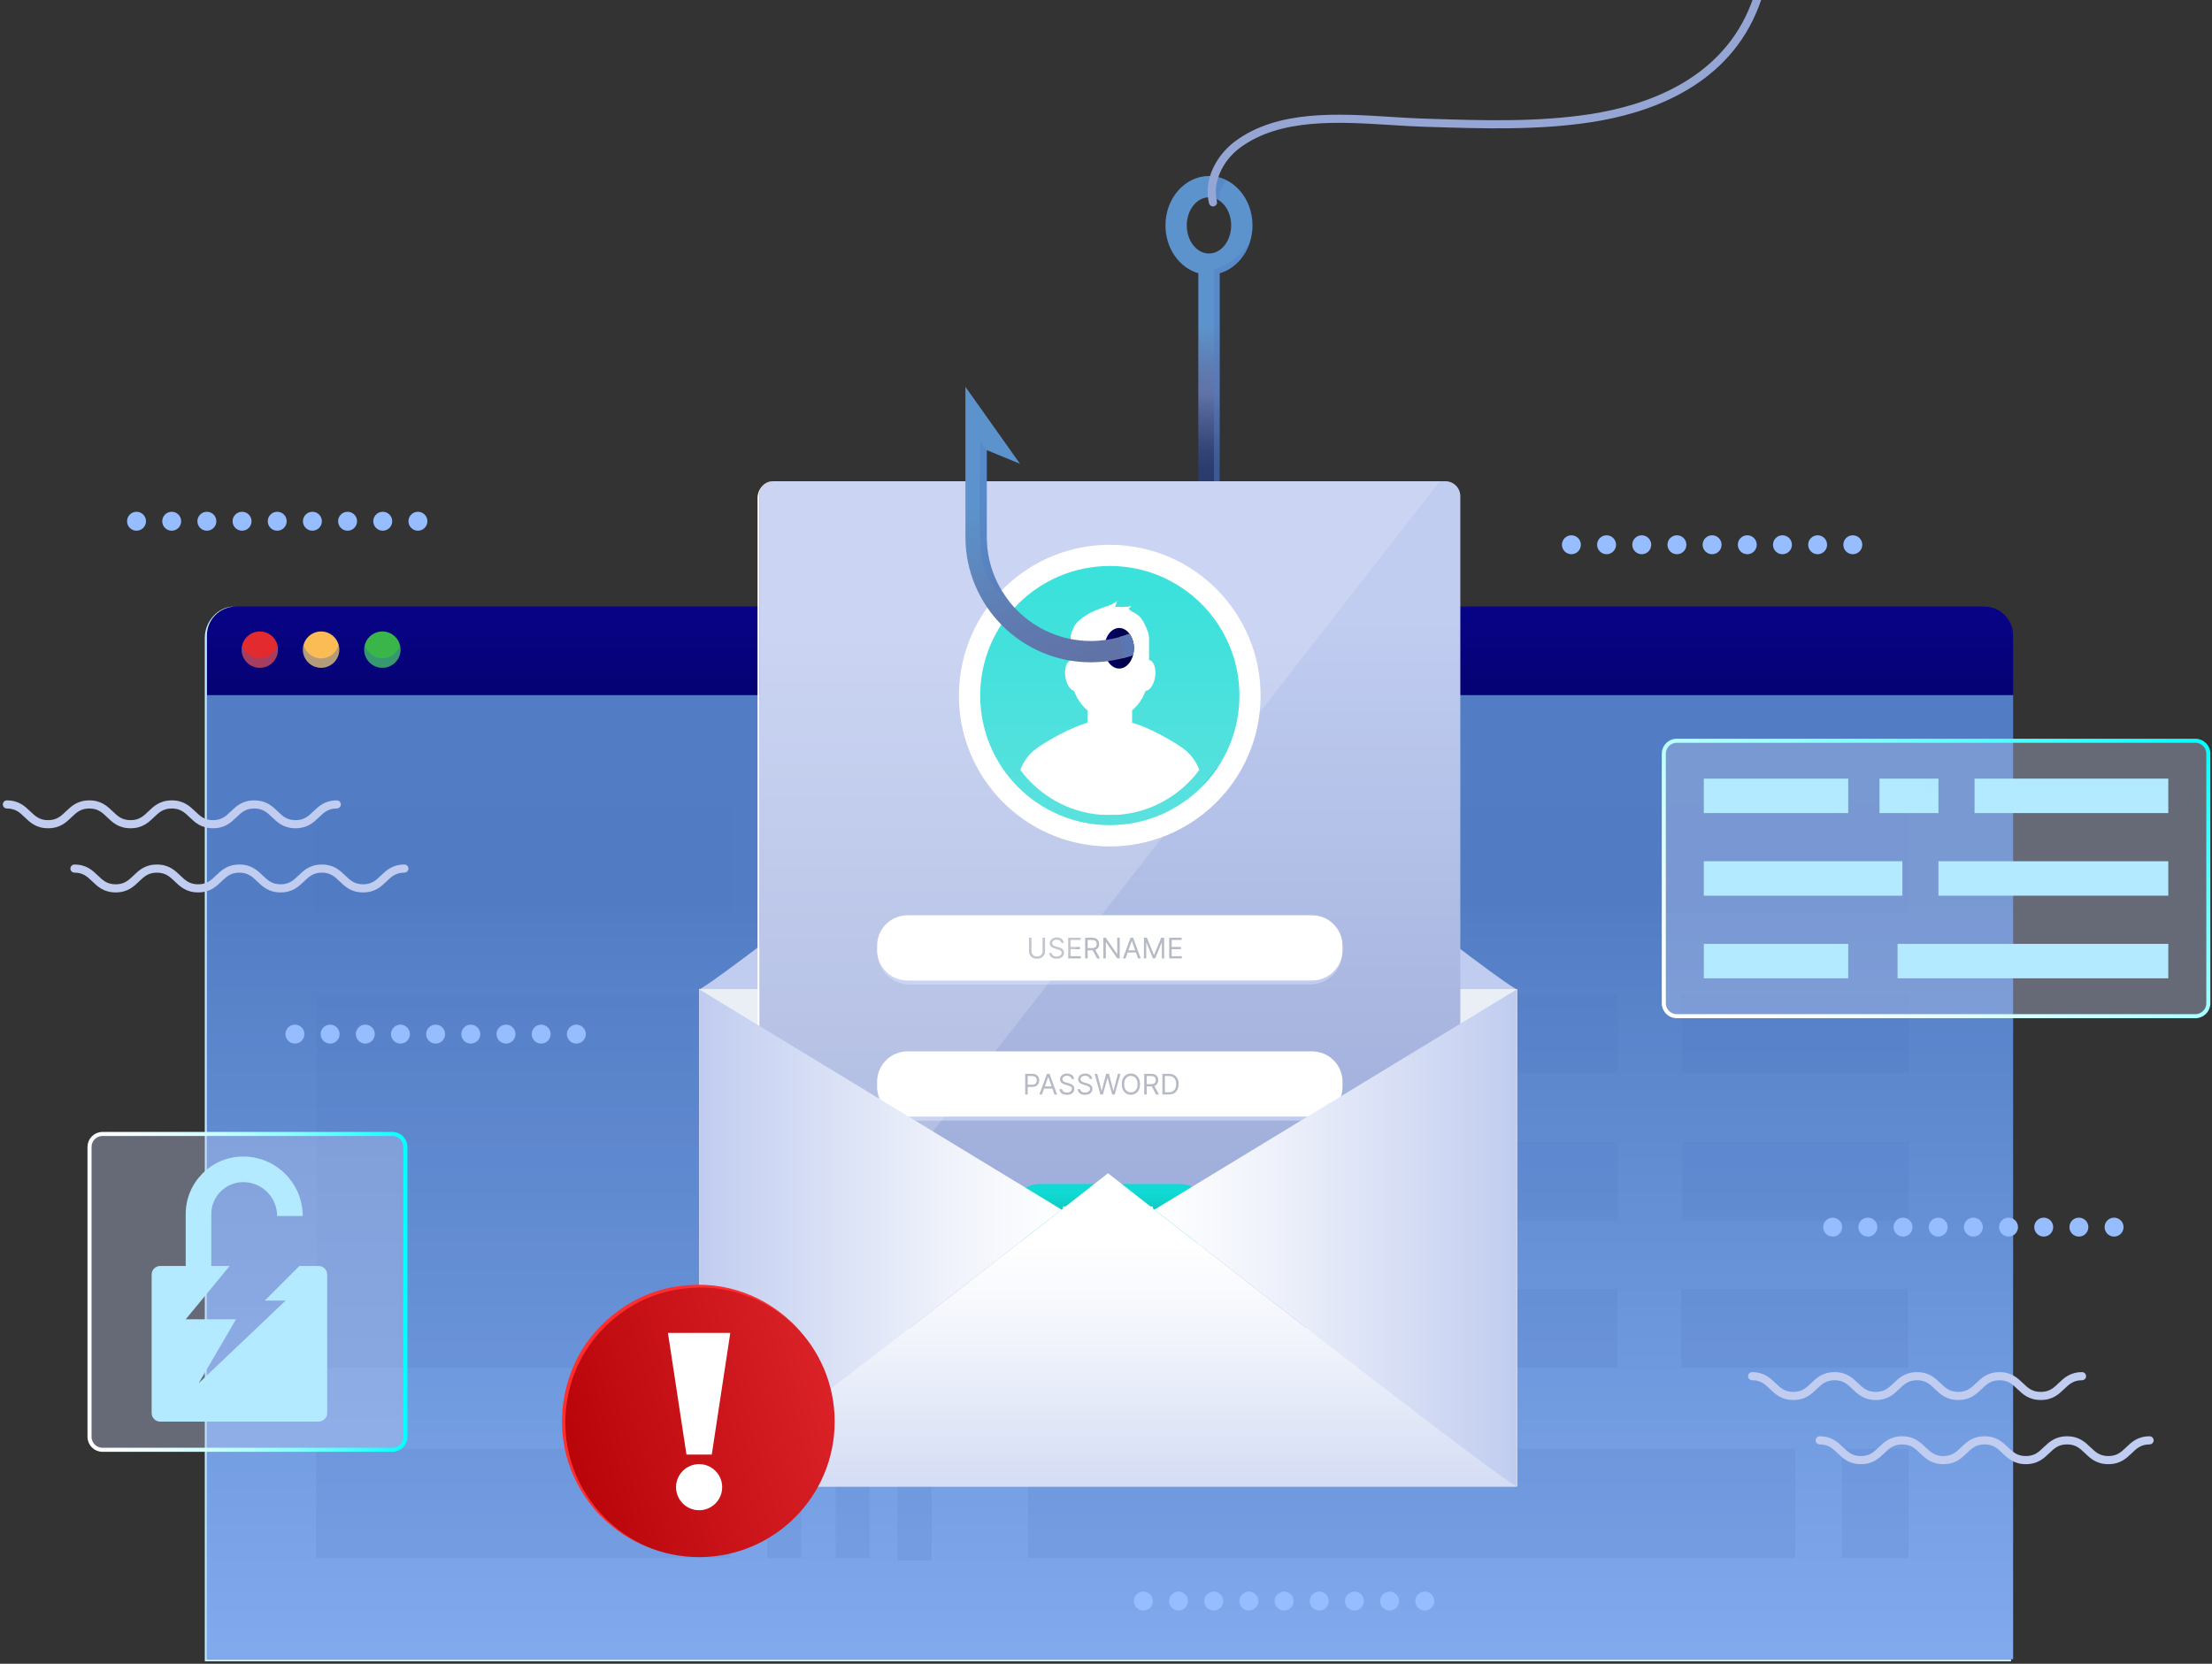 <svg width="545" height="410" viewBox="0 0 545 410" fill="none" xmlns="http://www.w3.org/2000/svg">
<rect x="0" y="0" width="545" height="410" fill="#333333" stroke="none"/>
<path d="M496 171.264H50.971V408.874H496V171.264Z" fill="url(#paint0_linear_13_2154)"/>
<path d="M496 156.61C496 152.661 492.799 149.46 488.85 149.46H58.121C54.172 149.46 50.971 152.661 50.971 156.61V171.264H496V156.61Z" fill="url(#paint1_linear_13_2154)"/>
<path d="M68.489 160.083C68.489 162.553 66.486 164.556 64.016 164.556C61.546 164.556 59.543 162.553 59.543 160.083C59.543 157.613 61.545 155.61 64.016 155.61C66.486 155.61 68.489 157.612 68.489 160.083Z" fill="#E32A2F"/>
<path d="M83.584 160.083C83.584 162.553 81.581 164.556 79.111 164.556C76.641 164.556 74.638 162.553 74.638 160.083C74.638 157.613 76.641 155.61 79.111 155.61C81.581 155.61 83.584 157.612 83.584 160.083Z" fill="#FBBB55"/>
<path d="M98.679 160.083C98.679 162.553 96.676 164.556 94.206 164.556C91.736 164.556 89.733 162.553 89.733 160.083C89.733 157.613 91.736 155.61 94.206 155.61C96.677 155.61 98.679 157.612 98.679 160.083Z" fill="#39B54A"/>
<path opacity="0.35" d="M68.492 160.083C68.492 162.554 66.49 164.556 64.019 164.556C61.548 164.556 59.546 162.554 59.546 160.083C59.546 159.68 59.602 159.3 59.703 158.931C60.206 160.843 61.951 162.252 64.019 162.252C66.088 162.252 67.832 160.843 68.335 158.931C68.436 159.3 68.492 159.68 68.492 160.083Z" fill="#3063B8"/>
<path opacity="0.35" d="M83.588 160.083C83.588 162.554 81.586 164.556 79.115 164.556C76.644 164.556 74.642 162.554 74.642 160.083C74.642 159.68 74.698 159.3 74.799 158.931C75.302 160.843 77.047 162.252 79.115 162.252C81.184 162.252 82.928 160.843 83.431 158.931C83.532 159.3 83.588 159.68 83.588 160.083Z" fill="#3063B8"/>
<path opacity="0.35" d="M98.683 160.083C98.683 162.554 96.681 164.556 94.21 164.556C91.739 164.556 89.737 162.554 89.737 160.083C89.737 159.68 89.793 159.3 89.894 158.931C90.397 160.843 92.142 162.252 94.21 162.252C96.279 162.252 98.023 160.843 98.526 158.931C98.627 159.3 98.683 159.68 98.683 160.083Z" fill="#3063B8"/>
<g opacity="0.15">
<path d="M442.328 357.066H253.302V383.902H442.328V357.066Z" fill="#4B75BA"/>
<path d="M470.242 357.066H453.826V383.902H470.242V357.066Z" fill="#4B75BA"/>
<path d="M179.974 357.066H77.848V383.902H179.974V357.066Z" fill="#4B75BA"/>
<path d="M197.394 357.066H189.032V383.902H197.394V357.066Z" fill="#4B75BA"/>
<path d="M214.248 357.066H205.886V383.902H214.248V357.066Z" fill="#4B75BA"/>
<path d="M229.529 357.749H221.167V384.585H229.529V357.749Z" fill="#4B75BA"/>
<path d="M180.111 245.146H77.985V337.042H180.111V245.146Z" fill="#4B75BA"/>
<path d="M398.663 245.146H210.066V264.528H398.663V245.146Z" fill="#4B75BA"/>
<path d="M470.242 245.146H414.414V264.528H470.242V245.146Z" fill="#4B75BA"/>
<path d="M398.663 281.403H210.066V300.785H398.663V281.403Z" fill="#4B75BA"/>
<path d="M470.242 281.403H414.414V300.785H470.242V281.403Z" fill="#4B75BA"/>
<path d="M398.526 317.661H209.929V337.043H398.526V317.661Z" fill="#4B75BA"/>
<path d="M470.104 317.661H414.276V337.043H470.104V317.661Z" fill="#4B75BA"/>
<path d="M179.974 198.286H77.848V225.122H179.974V198.286Z" fill="#4B75BA"/>
<path d="M470.242 198.286H256.754V225.122H470.242V198.286Z" fill="#4B75BA"/>
<path d="M240.095 198.286H190.896V225.122H240.095V198.286Z" fill="#4B75BA"/>
</g>
<path d="M50.971 408.874V171.264V156.61C50.971 152.756 54.022 149.624 57.839 149.474H57.609C53.66 149.474 50.459 153.197 50.459 157.146V171.8V409.41H495.488V408.874H50.971Z" fill="#C2ECFE"/>
<path d="M297.871 43.375C291.959 43.375 287.149 48.835 287.149 55.547C287.149 61.229 290.601 66 295.245 67.334V131.467C295.245 142.716 288.193 152.343 278.281 156.178C278.954 157.086 279.375 158.349 279.375 159.75C279.375 160.351 279.286 160.919 279.145 161.453C291.559 157.14 300.497 145.331 300.497 131.467V67.334C305.142 65.999 308.593 61.228 308.593 55.547C308.593 48.835 303.783 43.375 297.871 43.375ZM297.871 62.467C294.855 62.467 292.401 59.362 292.401 55.547C292.401 51.731 294.855 48.627 297.871 48.627C300.887 48.627 303.341 51.731 303.341 55.547C303.341 59.363 300.887 62.467 297.871 62.467Z" fill="url(#paint2_linear_13_2154)"/>
<path opacity="0.45" d="M307.952 59.679C307.937 59.704 307.921 59.724 307.906 59.75C305.062 64.375 300.497 65.906 300.497 65.906L299.083 66.416V120.5H300.497V67.334C300.777 67.253 301.053 67.159 301.324 67.054L301.312 67.037C304.387 65.848 306.846 63.137 307.952 59.679Z" fill="#527DC4"/>
<path opacity="0.45" d="M300.431 48.585C300.446 48.074 300.54 47.567 300.684 47.077C300.811 46.643 300.977 46.22 301.198 45.826C301.479 45.326 301.843 44.875 302.177 44.408C301.273 43.956 300.304 43.648 299.291 43.495C299.226 43.591 299.158 43.685 299.103 43.785C298.882 44.186 298.816 44.66 298.693 45.095C298.532 45.663 298.409 46.242 298.344 46.829C298.277 47.435 298.283 48.053 298.357 48.659C299.1 48.742 299.8 49.013 300.428 49.435C300.43 49.149 300.422 48.863 300.431 48.585Z" fill="#527DC4"/>
<path d="M431.794 0C431.475 0.868 431.141 1.723 430.781 2.552C423.236 19.907 405.402 26.04 391.769 28.129C378.776 30.119 365.372 29.694 352.411 29.282L350.635 29.226C348.145 29.148 345.528 28.982 342.76 28.807C329.664 27.979 314.819 27.04 304.351 34.788C300.037 37.98 296.364 43.956 297.886 50.111C297.998 50.567 298.407 50.871 298.856 50.871C298.936 50.871 299.016 50.862 299.097 50.842C299.633 50.71 299.96 50.167 299.827 49.631C298.718 45.148 301.067 39.705 305.54 36.396C315.423 29.083 329.878 29.997 342.634 30.804C345.419 30.98 348.05 31.147 350.573 31.226L352.348 31.282C365.4 31.695 378.897 32.125 392.073 30.106C406.204 27.941 424.708 21.542 432.616 3.351C433.087 2.267 433.523 1.146 433.926 0.001H431.794V0Z" fill="#96A6D4"/>
<path d="M284.44 175.587C277.43 170.097 273 166.617 273 166.617C273 166.617 268.57 170.097 261.56 175.587C235.58 195.927 174.22 243.787 172.25 243.787V366.287H373.75V243.787C371.78 243.787 310.42 195.927 284.44 175.587Z" fill="url(#paint3_linear_13_2154)"/>
<path d="M373.75 243.787H172.25V366.287H373.75V243.787Z" fill="#EAEFF6"/>
<path d="M373.75 243.787H172.25V366.287H373.75V243.787Z" fill="#EAEFF6"/>
<path d="M356.105 327.284H190.778C188.738 327.284 187.083 325.63 187.083 323.589V122.28C187.083 120.239 188.737 118.585 190.778 118.585H356.105C358.145 118.585 359.8 120.239 359.8 122.28V323.59C359.8 325.63 358.146 327.284 356.105 327.284Z" fill="url(#paint4_linear_13_2154)"/>
<path d="M356.105 327.284H190.778C188.738 327.284 187.083 325.63 187.083 323.589V122.28C187.083 120.287 188.664 118.674 190.639 118.599L190.336 118.598C188.296 118.598 186.641 120.664 186.641 122.704V324.014C186.641 326.054 188.295 327.709 190.336 327.709H355.663C357.703 327.709 359.784 326.055 359.784 324.014L359.783 323.749C359.698 325.714 358.091 327.284 356.105 327.284Z" fill="white"/>
<path d="M310.515 173.742C311.796 153.257 296.227 135.611 275.741 134.33C255.256 133.05 237.61 148.618 236.329 169.104C235.049 189.59 250.617 207.235 271.103 208.516C291.589 209.797 309.234 194.228 310.515 173.742Z" fill="white"/>
<path d="M273.441 203.345C291.079 203.345 305.376 189.047 305.376 171.41C305.376 153.773 291.079 139.475 273.441 139.475C255.804 139.475 241.506 153.773 241.506 171.41C241.506 189.047 255.804 203.345 273.441 203.345Z" fill="url(#paint5_linear_13_2154)"/>
<path d="M290.883 183.995C283.73 179.29 278.928 178.114 278.928 178.114V175.061C280.364 173.859 281.52 172.206 282.248 170.265C283.285 170.216 284.311 168.733 284.6 166.768C284.91 164.671 284.263 162.836 283.156 162.673C283.14 162.671 283.124 162.676 283.109 162.675V156.947H283.085C283.042 156.377 282.899 155.825 282.65 155.304C282.377 154.45 281.96 153.594 281.462 152.833C281.062 152.221 280.63 151.728 280.02 151.325C279.382 150.901 278.496 150.621 278.086 149.972C278.344 149.777 278.559 149.573 278.753 149.312C277.856 149.683 275.785 149.557 274.687 149.552C274.988 149.09 275.103 148.537 275.274 148.022C274.247 149.041 272.445 149.456 271.084 149.961C269.73 150.462 268.408 151.036 267.217 151.866C266.37 152.457 265.478 153.124 264.882 153.986C264.72 154.218 264.523 154.627 264.368 155.054C264.041 155.649 263.845 156.284 263.795 156.948H263.77V162.732C262.767 163.046 262.196 164.781 262.489 166.769C262.759 168.598 263.667 170.024 264.627 170.253C265.354 172.199 266.513 173.858 267.952 175.063V178.115C267.952 178.115 263.15 179.291 255.997 183.996C253.498 185.639 252.127 187.724 251.396 189.742C255.965 195.927 263.074 200.116 271.184 200.778C271.929 200.794 272.684 200.803 273.449 200.803C274.206 200.803 274.955 200.794 275.693 200.779C283.804 200.117 290.915 195.929 295.485 189.742C294.754 187.723 293.384 185.638 290.883 183.995Z" fill="white"/>
<path d="M216.185 233.497C216.138 233.848 216.105 234.204 216.105 234.569C216.105 239.008 219.704 242.607 224.143 242.607H322.738C327.177 242.607 330.776 239.008 330.776 234.569C330.776 234.205 330.743 233.849 330.696 233.497H216.185Z" fill="#C0CCF0"/>
<path d="M323.276 241.624H223.605C219.463 241.624 216.105 238.266 216.105 234.124V233.049C216.105 228.907 219.463 225.549 223.605 225.549H323.276C327.418 225.549 330.776 228.907 330.776 233.049V234.124C330.776 238.266 327.418 241.624 323.276 241.624Z" fill="white"/>
<path d="M256.868 231.085H257.485V234.456C257.485 234.804 257.402 235.115 257.238 235.388C257.076 235.66 256.846 235.875 256.55 236.032C256.253 236.188 255.905 236.266 255.506 236.266C255.106 236.266 254.758 236.188 254.462 236.032C254.165 235.875 253.935 235.66 253.771 235.388C253.608 235.115 253.527 234.804 253.527 234.456V231.085H254.144V234.406C254.144 234.655 254.198 234.876 254.308 235.07C254.417 235.262 254.573 235.414 254.775 235.525C254.979 235.634 255.222 235.689 255.506 235.689C255.789 235.689 256.033 235.634 256.237 235.525C256.44 235.414 256.596 235.262 256.704 235.07C256.813 234.876 256.868 234.655 256.868 234.406V231.085ZM261.5 232.358C261.47 232.106 261.349 231.911 261.137 231.771C260.925 231.632 260.664 231.563 260.356 231.563C260.131 231.563 259.934 231.599 259.765 231.672C259.597 231.745 259.466 231.845 259.372 231.973C259.279 232.1 259.233 232.245 259.233 232.408C259.233 232.544 259.265 232.661 259.33 232.758C259.396 232.854 259.48 232.935 259.583 232.999C259.686 233.062 259.794 233.115 259.906 233.156C260.019 233.196 260.123 233.228 260.217 233.253L260.734 233.392C260.867 233.427 261.014 233.475 261.177 233.536C261.341 233.598 261.497 233.681 261.646 233.787C261.797 233.892 261.921 234.026 262.019 234.19C262.117 234.354 262.166 234.556 262.166 234.794C262.166 235.069 262.094 235.318 261.95 235.54C261.807 235.762 261.598 235.938 261.323 236.069C261.05 236.2 260.717 236.266 260.326 236.266C259.962 236.266 259.646 236.207 259.379 236.089C259.114 235.972 258.905 235.808 258.753 235.597C258.602 235.387 258.517 235.142 258.497 234.864H259.133C259.15 235.056 259.214 235.215 259.327 235.341C259.441 235.465 259.586 235.558 259.76 235.619C259.935 235.679 260.124 235.709 260.326 235.709C260.562 235.709 260.773 235.671 260.96 235.595C261.148 235.517 261.296 235.409 261.405 235.271C261.515 235.132 261.569 234.97 261.569 234.784C261.569 234.615 261.522 234.478 261.428 234.372C261.333 234.266 261.209 234.179 261.055 234.113C260.901 234.047 260.734 233.989 260.555 233.939L259.929 233.76C259.531 233.646 259.216 233.482 258.984 233.27C258.752 233.058 258.636 232.781 258.636 232.438C258.636 232.153 258.713 231.904 258.867 231.692C259.023 231.478 259.232 231.312 259.494 231.195C259.757 231.075 260.051 231.016 260.376 231.016C260.704 231.016 260.996 231.075 261.251 231.192C261.506 231.308 261.708 231.467 261.858 231.67C262.008 231.872 262.088 232.101 262.096 232.358H261.5ZM263.179 236.176V231.085H266.252V231.632H263.796V233.352H266.093V233.899H263.796V235.629H266.292V236.176H263.179ZM267.363 236.176V231.085H269.083C269.481 231.085 269.807 231.153 270.063 231.289C270.318 231.423 270.507 231.608 270.629 231.844C270.752 232.079 270.813 232.346 270.813 232.646C270.813 232.946 270.752 233.212 270.629 233.444C270.507 233.676 270.319 233.859 270.065 233.991C269.812 234.122 269.488 234.188 269.093 234.188H267.701V233.631H269.073C269.345 233.631 269.564 233.591 269.73 233.511C269.897 233.432 270.018 233.319 270.092 233.173C270.169 233.026 270.207 232.85 270.207 232.646C270.207 232.443 270.169 232.264 270.092 232.112C270.016 231.96 269.894 231.842 269.727 231.759C269.56 231.674 269.338 231.632 269.063 231.632H267.98V236.176H267.363ZM269.759 233.889L271.012 236.176H270.296L269.063 233.889H269.759ZM275.878 231.085V236.176H275.281L272.507 232.179H272.457V236.176H271.841V231.085H272.437L275.221 235.092H275.271V231.085H275.878ZM277.32 236.176H276.674L278.543 231.085H279.179L281.049 236.176H280.402L278.881 231.891H278.841L277.32 236.176ZM277.559 234.188H280.164V234.735H277.559V234.188ZM281.842 231.085H282.577L284.307 235.311H284.367L286.097 231.085H286.833V236.176H286.256V232.308H286.207L284.616 236.176H284.059L282.468 232.308H282.418V236.176H281.842V231.085ZM288.069 236.176V231.085H291.142V231.632H288.686V233.352H290.982V233.899H288.686V235.629H291.181V236.176H288.069Z" fill="#B6BAC4"/>
<path d="M216.185 267.032C216.138 267.384 216.105 267.739 216.105 268.104C216.105 272.543 219.704 276.142 224.143 276.142H322.738C327.177 276.142 330.776 272.543 330.776 268.104C330.776 267.74 330.743 267.384 330.696 267.032H216.185Z" fill="#C0CCF0"/>
<path d="M323.276 275.159H223.605C219.463 275.159 216.105 271.801 216.105 267.659V266.584C216.105 262.442 219.463 259.084 223.605 259.084H323.276C327.418 259.084 330.776 262.442 330.776 266.584V267.659C330.776 271.802 327.418 275.159 323.276 275.159Z" fill="white"/>
<path d="M252.596 269.711V264.62H254.316C254.716 264.62 255.042 264.692 255.296 264.836C255.551 264.979 255.74 265.172 255.862 265.415C255.985 265.659 256.046 265.931 256.046 266.231C256.046 266.531 255.985 266.803 255.862 267.048C255.741 267.294 255.554 267.489 255.301 267.635C255.047 267.779 254.722 267.851 254.326 267.851H253.093V267.304H254.306C254.58 267.304 254.799 267.257 254.965 267.163C255.131 267.068 255.251 266.941 255.325 266.78C255.402 266.618 255.44 266.434 255.44 266.231C255.44 266.027 255.402 265.844 255.325 265.684C255.251 265.523 255.13 265.397 254.962 265.306C254.795 265.213 254.573 265.167 254.296 265.167H253.212V269.711H252.596ZM256.729 269.711H256.082L257.952 264.62H258.588L260.457 269.711H259.811L258.29 265.425H258.25L256.729 269.711ZM256.967 267.722H259.572V268.269H256.967V267.722ZM264.034 265.893C264.005 265.641 263.884 265.445 263.671 265.306C263.459 265.167 263.199 265.097 262.891 265.097C262.666 265.097 262.468 265.134 262.299 265.206C262.132 265.279 262.001 265.38 261.907 265.507C261.814 265.635 261.767 265.78 261.767 265.942C261.767 266.078 261.8 266.195 261.864 266.293C261.931 266.389 262.015 266.469 262.118 266.534C262.221 266.597 262.328 266.649 262.441 266.69C262.554 266.73 262.657 266.763 262.752 266.787L263.269 266.927C263.401 266.961 263.549 267.009 263.711 267.071C263.875 267.132 264.032 267.216 264.181 267.322C264.332 267.426 264.456 267.56 264.554 267.725C264.652 267.889 264.701 268.09 264.701 268.329C264.701 268.604 264.628 268.852 264.484 269.074C264.342 269.296 264.133 269.473 263.858 269.604C263.584 269.735 263.252 269.8 262.861 269.8C262.496 269.8 262.181 269.741 261.914 269.624C261.649 269.506 261.44 269.342 261.288 269.132C261.137 268.921 261.051 268.677 261.032 268.398H261.668C261.684 268.59 261.749 268.75 261.862 268.875C261.976 269 262.12 269.093 262.294 269.154C262.47 269.214 262.659 269.243 262.861 269.243C263.096 269.243 263.308 269.205 263.495 269.129C263.682 269.051 263.831 268.943 263.94 268.806C264.049 268.667 264.104 268.504 264.104 268.319C264.104 268.15 264.057 268.012 263.962 267.906C263.868 267.8 263.744 267.714 263.589 267.647C263.435 267.581 263.269 267.523 263.09 267.473L262.463 267.295C262.066 267.18 261.751 267.017 261.519 266.805C261.287 266.593 261.171 266.315 261.171 265.972C261.171 265.687 261.248 265.438 261.402 265.226C261.558 265.013 261.766 264.847 262.028 264.729C262.292 264.61 262.586 264.55 262.911 264.55C263.239 264.55 263.531 264.609 263.786 264.727C264.041 264.843 264.243 265.002 264.392 265.204C264.543 265.406 264.623 265.636 264.631 265.893H264.034ZM268.498 265.893C268.468 265.641 268.347 265.445 268.135 265.306C267.923 265.167 267.663 265.097 267.355 265.097C267.129 265.097 266.932 265.134 266.763 265.206C266.596 265.279 266.465 265.38 266.37 265.507C266.278 265.635 266.231 265.78 266.231 265.942C266.231 266.078 266.263 266.195 266.328 266.293C266.394 266.389 266.479 266.469 266.582 266.534C266.684 266.597 266.792 266.649 266.905 266.69C267.018 266.73 267.121 266.763 267.216 266.787L267.733 266.927C267.865 266.961 268.013 267.009 268.175 267.071C268.339 267.132 268.496 267.216 268.645 267.322C268.796 267.426 268.92 267.56 269.018 267.725C269.116 267.889 269.164 268.09 269.164 268.329C269.164 268.604 269.092 268.852 268.948 269.074C268.806 269.296 268.597 269.473 268.322 269.604C268.048 269.735 267.716 269.8 267.325 269.8C266.96 269.8 266.645 269.741 266.378 269.624C266.113 269.506 265.904 269.342 265.751 269.132C265.601 268.921 265.515 268.677 265.495 268.398H266.132C266.148 268.59 266.213 268.75 266.326 268.875C266.44 269 266.584 269.093 266.758 269.154C266.934 269.214 267.123 269.243 267.325 269.243C267.56 269.243 267.772 269.205 267.959 269.129C268.146 269.051 268.294 268.943 268.404 268.806C268.513 268.667 268.568 268.504 268.568 268.319C268.568 268.15 268.521 268.012 268.426 267.906C268.332 267.8 268.207 267.714 268.053 267.647C267.899 267.581 267.733 267.523 267.554 267.473L266.927 267.295C266.529 267.18 266.215 267.017 265.983 266.805C265.751 266.593 265.635 266.315 265.635 265.972C265.635 265.687 265.712 265.438 265.866 265.226C266.022 265.013 266.23 264.847 266.492 264.729C266.756 264.61 267.05 264.55 267.375 264.55C267.703 264.55 267.994 264.609 268.25 264.727C268.505 264.843 268.707 265.002 268.856 265.204C269.007 265.406 269.087 265.636 269.095 265.893H268.498ZM271.103 269.711L269.711 264.62H270.337L271.401 268.766H271.451L272.535 264.62H273.231L274.314 268.766H274.364L275.428 264.62H276.054L274.662 269.711H274.026L272.902 265.654H272.863L271.739 269.711H271.103ZM280.879 267.165C280.879 267.702 280.782 268.166 280.588 268.557C280.394 268.948 280.128 269.25 279.79 269.462C279.452 269.674 279.066 269.78 278.632 269.78C278.197 269.78 277.811 269.674 277.473 269.462C277.135 269.25 276.869 268.948 276.675 268.557C276.481 268.166 276.384 267.702 276.384 267.165C276.384 266.628 276.481 266.164 276.675 265.773C276.869 265.382 277.135 265.08 277.473 264.868C277.811 264.656 278.197 264.55 278.632 264.55C279.066 264.55 279.452 264.656 279.79 264.868C280.128 265.08 280.394 265.382 280.588 265.773C280.782 266.164 280.879 266.628 280.879 267.165ZM280.282 267.165C280.282 266.724 280.208 266.352 280.061 266.049C279.915 265.746 279.717 265.516 279.467 265.361C279.218 265.205 278.94 265.127 278.632 265.127C278.323 265.127 278.044 265.205 277.794 265.361C277.545 265.516 277.347 265.746 277.2 266.049C277.054 266.352 276.981 266.724 276.981 267.165C276.981 267.606 277.054 267.978 277.2 268.281C277.347 268.585 277.545 268.814 277.794 268.97C278.044 269.126 278.323 269.204 278.632 269.204C278.94 269.204 279.218 269.126 279.467 268.97C279.717 268.814 279.915 268.585 280.061 268.281C280.208 267.978 280.282 267.606 280.282 267.165ZM281.915 269.711V264.62H283.635C284.033 264.62 284.36 264.688 284.615 264.824C284.87 264.958 285.059 265.143 285.182 265.378C285.304 265.613 285.366 265.881 285.366 266.181C285.366 266.481 285.304 266.747 285.182 266.979C285.059 267.211 284.871 267.393 284.617 267.526C284.364 267.657 284.04 267.722 283.645 267.722H282.253V267.165H283.626C283.897 267.165 284.116 267.125 284.282 267.046C284.449 266.966 284.57 266.854 284.645 266.708C284.721 266.56 284.759 266.385 284.759 266.181C284.759 265.977 284.721 265.799 284.645 265.646C284.568 265.494 284.447 265.376 284.279 265.293C284.112 265.209 283.891 265.167 283.616 265.167H282.532V269.711H281.915ZM284.312 267.424L285.564 269.711H284.849L283.616 267.424H284.312ZM287.964 269.711H286.393V264.62H288.033C288.527 264.62 288.95 264.722 289.301 264.926C289.653 265.128 289.922 265.419 290.109 265.798C290.296 266.176 290.39 266.628 290.39 267.155C290.39 267.686 290.296 268.142 290.107 268.525C289.918 268.906 289.643 269.199 289.281 269.405C288.92 269.609 288.481 269.711 287.964 269.711ZM287.009 269.164H287.924C288.345 269.164 288.694 269.083 288.971 268.92C289.247 268.758 289.454 268.527 289.59 268.227C289.725 267.927 289.793 267.57 289.793 267.155C289.793 266.744 289.726 266.39 289.592 266.094C289.458 265.796 289.257 265.567 288.991 265.408C288.724 265.247 288.391 265.167 287.994 265.167H287.009V269.164Z" fill="#B6BAC4"/>
<path d="M248.793 300.794C248.806 305.177 252.363 308.727 256.749 308.727H290.132C294.519 308.727 298.075 305.177 298.088 300.794H248.793Z" fill="#C0CCF0"/>
<path d="M290.664 307.689H256.217C252.116 307.689 248.792 304.365 248.792 300.264V299.199C248.792 295.098 252.116 291.774 256.217 291.774H290.664C294.765 291.774 298.089 295.098 298.089 299.199V300.264C298.089 304.365 294.765 307.689 290.664 307.689Z" fill="url(#paint6_linear_13_2154)"/>
<path d="M261.896 302.397V297.306H262.512V301.85H264.879V302.397H261.896ZM269.931 299.852C269.931 300.389 269.834 300.853 269.64 301.244C269.446 301.635 269.18 301.937 268.842 302.149C268.504 302.361 268.118 302.467 267.684 302.467C267.249 302.467 266.863 302.361 266.525 302.149C266.187 301.937 265.921 301.635 265.727 301.244C265.533 300.853 265.436 300.389 265.436 299.852C265.436 299.315 265.533 298.851 265.727 298.46C265.921 298.069 266.187 297.767 266.525 297.555C266.863 297.343 267.249 297.237 267.684 297.237C268.118 297.237 268.504 297.343 268.842 297.555C269.18 297.767 269.446 298.069 269.64 298.46C269.834 298.851 269.931 299.315 269.931 299.852ZM269.334 299.852C269.334 299.411 269.26 299.039 269.113 298.736C268.967 298.432 268.769 298.203 268.519 298.047C268.27 297.891 267.992 297.813 267.684 297.813C267.375 297.813 267.096 297.891 266.846 298.047C266.597 298.203 266.399 298.432 266.252 298.736C266.106 299.039 266.033 299.411 266.033 299.852C266.033 300.293 266.106 300.665 266.252 300.968C266.399 301.271 266.597 301.501 266.846 301.656C267.096 301.812 267.375 301.89 267.684 301.89C267.992 301.89 268.27 301.812 268.519 301.656C268.769 301.501 268.967 301.271 269.113 300.968C269.26 300.665 269.334 300.293 269.334 299.852ZM274.447 298.897C274.393 298.73 274.321 298.58 274.231 298.447C274.143 298.313 274.038 298.199 273.915 298.104C273.794 298.01 273.657 297.938 273.503 297.888C273.349 297.838 273.18 297.813 272.996 297.813C272.694 297.813 272.42 297.891 272.173 298.047C271.926 298.203 271.73 298.432 271.584 298.736C271.438 299.039 271.365 299.411 271.365 299.852C271.365 300.293 271.439 300.665 271.586 300.968C271.734 301.271 271.933 301.501 272.185 301.656C272.437 301.812 272.721 301.89 273.035 301.89C273.327 301.89 273.584 301.828 273.806 301.704C274.03 301.578 274.204 301.4 274.328 301.172C274.454 300.941 274.517 300.67 274.517 300.359L274.706 300.399H273.175V299.852H275.114V300.399C275.114 300.818 275.024 301.182 274.845 301.492C274.668 301.802 274.423 302.043 274.109 302.213C273.798 302.382 273.44 302.467 273.035 302.467C272.585 302.467 272.189 302.361 271.847 302.149C271.508 301.937 271.242 301.635 271.052 301.244C270.863 300.853 270.768 300.389 270.768 299.852C270.768 299.449 270.822 299.087 270.93 298.765C271.039 298.442 271.194 298.167 271.392 297.94C271.591 297.713 271.827 297.539 272.098 297.418C272.37 297.297 272.669 297.237 272.996 297.237C273.264 297.237 273.514 297.277 273.746 297.359C273.98 297.438 274.188 297.552 274.37 297.699C274.554 297.845 274.708 298.02 274.83 298.224C274.953 298.426 275.037 298.65 275.084 298.897H274.447ZM278.755 297.306V302.397H278.138V297.306H278.755ZM284.028 297.306V302.397H283.431L280.657 298.4H280.607V302.397H279.991V297.306H280.587L283.371 301.313H283.421V297.306H284.028Z" fill="white"/>
<path opacity="0.18" d="M190.778 118.585C188.738 118.585 187.083 120.239 187.083 122.28V323.59C187.083 325.63 188.737 327.285 190.778 327.285H192.086L354.744 118.586L190.778 118.585Z" fill="white"/>
<path d="M261.56 298.087C235.58 318.427 174.22 366.287 172.25 366.287V243.787L261.56 298.087Z" fill="url(#paint7_linear_13_2154)"/>
<path d="M373.75 366.287H172.25C174.22 366.287 235.58 318.427 261.56 298.087C268.57 292.597 273 289.117 273 289.117C273 289.117 277.43 292.597 284.44 298.087C310.42 318.427 371.78 366.287 373.75 366.287Z" fill="url(#paint8_linear_13_2154)"/>
<path d="M373.75 243.787V366.287C371.78 366.287 310.42 318.427 284.44 298.087L373.75 243.787Z" fill="url(#paint9_linear_13_2154)"/>
<path d="M172.25 383.72C190.696 383.72 205.649 368.767 205.649 350.321C205.649 331.875 190.696 316.922 172.25 316.922C153.804 316.922 138.851 331.875 138.851 350.321C138.851 368.767 153.804 383.72 172.25 383.72Z" fill="url(#paint10_linear_13_2154)"/>
<path d="M160.342 381.534C157.985 380.641 155.72 379.51 153.584 378.154C151.477 376.756 149.521 375.133 147.738 373.329C145.986 371.493 144.466 369.445 143.142 367.277C141.835 365.095 140.823 362.747 140.017 360.334C139.232 357.909 138.783 355.387 138.549 352.85C138.507 351.577 138.394 350.303 138.504 349.03L138.596 347.12C138.639 346.484 138.77 345.857 138.853 345.226C139.609 340.19 141.469 335.292 144.388 331.096C147.323 326.916 151.189 323.405 155.625 320.887C160.047 318.339 165.099 316.926 170.176 316.669C175.257 316.321 180.398 317.256 185.064 319.233C189.724 321.239 193.897 324.308 197.198 328.116C190.386 320.686 180.184 316.547 170.22 317.382C165.263 317.745 160.339 319.097 156.042 321.622C151.73 324.101 147.987 327.545 145.152 331.623C139.451 339.776 137.758 350.581 140.697 360.124C143.546 369.689 150.951 377.818 160.342 381.534Z" fill="#FF2E2E"/>
<path d="M175.368 358.451L179.929 328.474H164.571L169.132 358.451H175.368Z" fill="white"/>
<path d="M172.25 360.802C169.111 360.802 166.567 363.346 166.567 366.485C166.567 369.624 169.112 372.168 172.25 372.168C175.388 372.168 177.933 369.624 177.933 366.485C177.933 363.346 175.389 360.802 172.25 360.802Z" fill="white"/>
<path d="M275.75 164.75C277.752 164.75 279.375 162.511 279.375 159.75C279.375 156.989 277.752 154.75 275.75 154.75C273.748 154.75 272.125 156.989 272.125 159.75C272.125 162.511 273.748 164.75 275.75 164.75Z" fill="url(#paint11_linear_13_2154)"/>
<path d="M278.281 156.178C276.429 156.894 274.478 157.409 272.454 157.693C271.245 157.863 270.012 157.957 268.757 157.957C254.62 157.957 243.118 146.455 243.118 132.318V110.926L251.31 114.29L237.867 95.325V104.953V105.299V108.768V132.317C237.867 149.351 251.725 163.208 268.758 163.208C270.187 163.208 271.591 163.104 272.97 162.92C275.103 162.636 277.169 162.14 279.147 161.453C279.288 160.919 279.377 160.351 279.377 159.75C279.375 158.348 278.954 157.086 278.281 156.178Z" fill="url(#paint12_linear_13_2154)"/>
<path d="M279.375 159.75C279.375 158.348 278.954 157.086 278.281 156.178C277.453 156.498 276.603 156.771 275.738 157.008C276.249 158.434 276.685 160.24 276.669 162.191C277.507 161.975 278.336 161.734 279.146 161.453C279.286 160.919 279.375 160.351 279.375 159.75Z" fill="url(#paint13_linear_13_2154)"/>
<path opacity="0.45" d="M279.375 159.75C279.375 158.348 278.954 157.086 278.281 156.178C277.453 156.498 276.603 156.771 275.738 157.008C276.249 158.434 276.685 160.24 276.669 162.191C277.507 161.975 278.336 161.734 279.146 161.453C279.286 160.919 279.375 160.351 279.375 159.75Z" fill="#527DC4"/>
<path opacity="0.45" d="M241.506 134.243C241.731 138.1 242.637 143.915 248.506 148.02C248.508 148.022 248.511 148.022 248.513 148.024C245.136 143.681 243.117 138.232 243.117 132.317V110.925L241.506 108.876C241.506 108.876 241.137 127.912 241.506 134.243Z" fill="#527DC4"/>
<path d="M72.813 204.108C69.87 204.108 68.365 202.666 67.038 201.395C65.83 200.237 64.787 199.237 62.647 199.237C60.509 199.237 59.467 200.236 58.26 201.394C56.933 202.666 55.43 204.108 52.488 204.108C49.545 204.108 48.041 202.666 46.715 201.394C45.507 200.236 44.464 199.237 42.326 199.237C40.188 199.237 39.146 200.236 37.938 201.394C36.612 202.666 35.108 204.108 32.167 204.108C29.226 204.108 27.723 202.666 26.397 201.394C25.19 200.236 24.148 199.237 22.011 199.237C19.874 199.237 18.832 200.236 17.625 201.394C16.299 202.666 14.795 204.108 11.854 204.108C8.912 204.108 7.409 202.666 6.082 201.394C4.875 200.236 3.833 199.237 1.695 199.237C1.143 199.237 0.695 198.789 0.695 198.237C0.695 197.685 1.143 197.237 1.695 197.237C4.636 197.237 6.14 198.679 7.466 199.951C8.674 201.108 9.716 202.108 11.854 202.108C13.991 202.108 15.033 201.109 16.24 199.951C17.566 198.679 19.07 197.237 22.011 197.237C24.952 197.237 26.455 198.679 27.782 199.951C28.988 201.109 30.03 202.108 32.168 202.108C34.306 202.108 35.348 201.109 36.555 199.951C37.882 198.679 39.385 197.237 42.327 197.237C45.269 197.237 46.773 198.678 48.1 199.95C49.307 201.108 50.35 202.108 52.49 202.108C54.628 202.108 55.67 201.109 56.877 199.951C58.204 198.679 59.707 197.237 62.649 197.237C65.592 197.237 67.097 198.678 68.424 199.95C69.632 201.108 70.675 202.108 72.816 202.108C74.956 202.108 75.999 201.108 77.207 199.95C78.534 198.678 80.038 197.237 82.982 197.237C83.534 197.237 83.982 197.685 83.982 198.237C83.982 198.789 83.534 199.237 82.982 199.237C80.842 199.237 79.799 200.237 78.591 201.395C77.261 202.667 75.756 204.108 72.813 204.108Z" fill="#C0CCF0"/>
<path d="M89.462 219.917C86.519 219.917 85.014 218.476 83.687 217.204C82.479 216.046 81.436 215.046 79.296 215.046C77.158 215.046 76.116 216.046 74.909 217.203C73.582 218.475 72.078 219.917 69.137 219.917C66.195 219.917 64.691 218.475 63.364 217.203C62.156 216.046 61.113 215.046 58.975 215.046C56.837 215.046 55.795 216.046 54.587 217.203C53.261 218.475 51.757 219.917 48.816 219.917C45.875 219.917 44.372 218.475 43.046 217.203C41.839 216.045 40.797 215.046 38.66 215.046C36.523 215.046 35.481 216.046 34.274 217.203C32.948 218.475 31.444 219.917 28.503 219.917C25.561 219.917 24.058 218.475 22.732 217.203C21.524 216.045 20.482 215.046 18.344 215.046C17.792 215.046 17.344 214.598 17.344 214.046C17.344 213.494 17.792 213.046 18.344 213.046C21.286 213.046 22.789 214.488 24.115 215.76C25.323 216.918 26.365 217.917 28.503 217.917C30.64 217.917 31.682 216.918 32.889 215.76C34.215 214.488 35.719 213.046 38.659 213.046C41.6 213.046 43.103 214.488 44.43 215.76C45.636 216.918 46.679 217.917 48.816 217.917C50.954 217.917 51.996 216.918 53.203 215.76C54.53 214.488 56.033 213.046 58.975 213.046C61.917 213.046 63.421 214.488 64.748 215.76C65.955 216.917 66.998 217.917 69.137 217.917C71.275 217.917 72.318 216.917 73.525 215.76C74.851 214.488 76.355 213.046 79.296 213.046C82.239 213.046 83.744 214.487 85.071 215.759C86.279 216.917 87.322 217.917 89.462 217.917C91.602 217.917 92.645 216.917 93.853 215.759C95.18 214.488 96.685 213.046 99.628 213.046C100.18 213.046 100.628 213.494 100.628 214.046C100.628 214.598 100.18 215.046 99.628 215.046C97.488 215.046 96.444 216.046 95.236 217.204C93.91 218.475 92.405 219.917 89.462 219.917Z" fill="#C0CCF0"/>
<path d="M502.813 345.004C499.87 345.004 498.366 343.563 497.039 342.29C495.83 341.133 494.787 340.133 492.647 340.133C490.509 340.133 489.466 341.133 488.259 342.29C486.932 343.562 485.429 345.004 482.488 345.004C479.546 345.004 478.042 343.563 476.715 342.29C475.508 341.133 474.465 340.133 472.325 340.133C470.187 340.133 469.145 341.133 467.938 342.29C466.612 343.562 465.108 345.004 462.167 345.004C459.226 345.004 457.723 343.563 456.396 342.29C455.189 341.133 454.147 340.133 452.01 340.133C449.873 340.133 448.831 341.133 447.624 342.29C446.298 343.562 444.795 345.004 441.853 345.004C438.911 345.004 437.408 343.563 436.081 342.29C434.874 341.133 433.832 340.133 431.694 340.133C431.141 340.133 430.694 339.686 430.694 339.133C430.694 338.58 431.141 338.133 431.694 338.133C434.635 338.133 436.138 339.574 437.465 340.847C438.672 342.004 439.715 343.004 441.853 343.004C443.99 343.004 445.032 342.004 446.239 340.847C447.565 339.574 449.068 338.133 452.01 338.133C454.952 338.133 456.454 339.574 457.781 340.847C458.988 342.004 460.03 343.004 462.167 343.004C464.305 343.004 465.347 342.004 466.554 340.847C467.88 339.574 469.384 338.133 472.325 338.133C475.268 338.133 476.772 339.574 478.099 340.847C479.306 342.004 480.349 343.004 482.488 343.004C484.626 343.004 485.668 342.004 486.875 340.847C488.202 339.574 489.705 338.133 492.647 338.133C495.59 338.133 497.094 339.574 498.422 340.847C499.63 342.004 500.673 343.004 502.813 343.004C504.953 343.004 505.996 342.004 507.204 340.847C508.532 339.574 510.036 338.133 512.98 338.133C513.533 338.133 513.98 338.58 513.98 339.133C513.98 339.686 513.533 340.133 512.98 340.133C510.839 340.133 509.796 341.133 508.587 342.291C507.26 343.563 505.756 345.004 502.813 345.004Z" fill="#C0CCF0"/>
<path d="M519.462 360.813C516.519 360.813 515.015 359.372 513.688 358.099C512.479 356.942 511.436 355.942 509.296 355.942C507.158 355.942 506.115 356.942 504.908 358.099C503.581 359.371 502.078 360.813 499.136 360.813C496.193 360.813 494.689 359.372 493.362 358.099C492.155 356.942 491.112 355.942 488.973 355.942C486.835 355.942 485.793 356.942 484.586 358.099C483.259 359.371 481.756 360.813 478.814 360.813C475.872 360.813 474.37 359.372 473.043 358.099C471.836 356.942 470.794 355.942 468.657 355.942C466.52 355.942 465.478 356.942 464.271 358.099C462.945 359.371 461.442 360.813 458.501 360.813C455.559 360.813 454.056 359.372 452.729 358.099C451.522 356.942 450.48 355.942 448.342 355.942C447.789 355.942 447.342 355.495 447.342 354.942C447.342 354.389 447.789 353.942 448.342 353.942C451.283 353.942 452.787 355.383 454.113 356.656C455.32 357.813 456.362 358.813 458.5 358.813C460.637 358.813 461.679 357.813 462.886 356.656C464.212 355.384 465.715 353.942 468.657 353.942C471.599 353.942 473.101 355.383 474.428 356.656C475.635 357.813 476.677 358.813 478.814 358.813C480.952 358.813 481.995 357.813 483.202 356.656C484.529 355.384 486.032 353.942 488.973 353.942C491.915 353.942 493.419 355.383 494.746 356.656C495.953 357.813 496.996 358.813 499.136 358.813C501.274 358.813 502.316 357.813 503.523 356.656C504.85 355.384 506.353 353.942 509.296 353.942C512.239 353.942 513.743 355.383 515.071 356.656C516.279 357.813 517.322 358.813 519.462 358.813C521.602 358.813 522.645 357.813 523.854 356.656C525.181 355.384 526.685 353.942 529.628 353.942C530.181 353.942 530.628 354.389 530.628 354.942C530.628 355.495 530.181 355.942 529.628 355.942C527.488 355.942 526.445 356.942 525.236 358.099C523.909 359.371 522.405 360.813 519.462 360.813Z" fill="#C0CCF0"/>
<path d="M389.5 134.243C389.5 135.532 388.455 136.576 387.167 136.576C385.878 136.576 384.834 135.531 384.834 134.243C384.834 132.954 385.879 131.91 387.167 131.91C388.455 131.91 389.5 132.954 389.5 134.243Z" fill="#95BDFF"/>
<path d="M398.167 134.243C398.167 135.532 397.122 136.576 395.834 136.576C394.545 136.576 393.501 135.531 393.501 134.243C393.501 132.954 394.546 131.91 395.834 131.91C397.122 131.91 398.167 132.954 398.167 134.243Z" fill="#95BDFF"/>
<path d="M406.833 134.243C406.833 135.532 405.788 136.576 404.5 136.576C403.211 136.576 402.167 135.531 402.167 134.243C402.167 132.954 403.212 131.91 404.5 131.91C405.789 131.91 406.833 132.954 406.833 134.243Z" fill="#95BDFF"/>
<path d="M415.5 134.243C415.5 135.532 414.455 136.576 413.167 136.576C411.878 136.576 410.834 135.531 410.834 134.243C410.834 132.954 411.879 131.91 413.167 131.91C414.455 131.91 415.5 132.954 415.5 134.243Z" fill="#95BDFF"/>
<path d="M424.167 134.243C424.167 135.532 423.122 136.576 421.834 136.576C420.545 136.576 419.501 135.531 419.501 134.243C419.501 132.954 420.546 131.91 421.834 131.91C423.122 131.91 424.167 132.954 424.167 134.243Z" fill="#95BDFF"/>
<path d="M432.833 134.243C432.833 135.532 431.788 136.576 430.5 136.576C429.212 136.576 428.167 135.531 428.167 134.243C428.167 132.954 429.212 131.91 430.5 131.91C431.788 131.91 432.833 132.954 432.833 134.243Z" fill="#95BDFF"/>
<path d="M441.5 134.243C441.5 135.532 440.455 136.576 439.167 136.576C437.878 136.576 436.834 135.531 436.834 134.243C436.834 132.954 437.879 131.91 439.167 131.91C440.455 131.91 441.5 132.954 441.5 134.243Z" fill="#95BDFF"/>
<path d="M450.167 134.243C450.167 135.532 449.122 136.576 447.834 136.576C446.545 136.576 445.501 135.531 445.501 134.243C445.501 132.954 446.546 131.91 447.834 131.91C449.122 131.91 450.167 132.954 450.167 134.243Z" fill="#95BDFF"/>
<path d="M458.833 134.243C458.833 135.532 457.788 136.576 456.5 136.576C455.212 136.576 454.167 135.531 454.167 134.243C454.167 132.954 455.212 131.91 456.5 131.91C457.788 131.91 458.833 132.954 458.833 134.243Z" fill="#95BDFF"/>
<path d="M284.042 394.551C284.042 395.84 282.997 396.884 281.709 396.884C280.42 396.884 279.376 395.839 279.376 394.551C279.376 393.262 280.421 392.218 281.709 392.218C282.997 392.218 284.042 393.263 284.042 394.551Z" fill="#95BDFF"/>
<path d="M292.708 394.551C292.708 395.84 291.663 396.884 290.375 396.884C289.087 396.884 288.042 395.839 288.042 394.551C288.042 393.262 289.087 392.218 290.375 392.218C291.663 392.218 292.708 393.263 292.708 394.551Z" fill="#95BDFF"/>
<path d="M301.375 394.551C301.375 395.84 300.33 396.884 299.042 396.884C297.753 396.884 296.709 395.839 296.709 394.551C296.709 393.262 297.754 392.218 299.042 392.218C300.33 392.218 301.375 393.263 301.375 394.551Z" fill="#95BDFF"/>
<path d="M310.042 394.551C310.042 395.84 308.997 396.884 307.709 396.884C306.42 396.884 305.376 395.839 305.376 394.551C305.376 393.262 306.421 392.218 307.709 392.218C308.997 392.218 310.042 393.263 310.042 394.551Z" fill="#95BDFF"/>
<path d="M318.708 394.551C318.708 395.84 317.663 396.884 316.375 396.884C315.087 396.884 314.042 395.839 314.042 394.551C314.042 393.262 315.087 392.218 316.375 392.218C317.663 392.218 318.708 393.263 318.708 394.551Z" fill="#95BDFF"/>
<path d="M327.375 394.551C327.375 395.84 326.33 396.884 325.042 396.884C323.753 396.884 322.709 395.839 322.709 394.551C322.709 393.262 323.754 392.218 325.042 392.218C326.33 392.218 327.375 393.263 327.375 394.551Z" fill="#95BDFF"/>
<path d="M336.042 394.551C336.042 395.84 334.997 396.884 333.709 396.884C332.42 396.884 331.376 395.839 331.376 394.551C331.376 393.262 332.421 392.218 333.709 392.218C334.997 392.218 336.042 393.263 336.042 394.551Z" fill="#95BDFF"/>
<path d="M344.708 394.551C344.708 395.84 343.663 396.884 342.375 396.884C341.087 396.884 340.042 395.839 340.042 394.551C340.042 393.262 341.087 392.218 342.375 392.218C343.663 392.218 344.708 393.263 344.708 394.551Z" fill="#95BDFF"/>
<path d="M353.375 394.551C353.375 395.84 352.33 396.884 351.042 396.884C349.753 396.884 348.709 395.839 348.709 394.551C348.709 393.262 349.754 392.218 351.042 392.218C352.33 392.218 353.375 393.263 353.375 394.551Z" fill="#95BDFF"/>
<path d="M451.538 304.73C452.827 304.73 453.871 303.685 453.871 302.397C453.871 301.108 452.827 300.064 451.538 300.064C450.25 300.064 449.205 301.108 449.205 302.397C449.205 303.685 450.25 304.73 451.538 304.73Z" fill="#95BDFF"/>
<path d="M462.538 302.397C462.538 303.686 461.493 304.73 460.205 304.73C458.916 304.73 457.872 303.685 457.872 302.397C457.872 301.108 458.917 300.064 460.205 300.064C461.494 300.064 462.538 301.108 462.538 302.397Z" fill="#95BDFF"/>
<path d="M471.205 302.397C471.205 303.686 470.16 304.73 468.872 304.73C467.583 304.73 466.539 303.685 466.539 302.397C466.539 301.108 467.584 300.064 468.872 300.064C470.16 300.064 471.205 301.108 471.205 302.397Z" fill="#95BDFF"/>
<path d="M477.538 304.73C478.827 304.73 479.871 303.685 479.871 302.397C479.871 301.108 478.827 300.064 477.538 300.064C476.25 300.064 475.205 301.108 475.205 302.397C475.205 303.685 476.25 304.73 477.538 304.73Z" fill="#95BDFF"/>
<path d="M488.538 302.397C488.538 303.686 487.493 304.73 486.205 304.73C484.916 304.73 483.872 303.685 483.872 302.397C483.872 301.108 484.917 300.064 486.205 300.064C487.494 300.064 488.538 301.108 488.538 302.397Z" fill="#95BDFF"/>
<path d="M497.205 302.397C497.205 303.686 496.16 304.73 494.872 304.73C493.583 304.73 492.539 303.685 492.539 302.397C492.539 301.108 493.584 300.064 494.872 300.064C496.16 300.064 497.205 301.108 497.205 302.397Z" fill="#95BDFF"/>
<path d="M503.538 304.73C504.827 304.73 505.871 303.685 505.871 302.397C505.871 301.108 504.827 300.064 503.538 300.064C502.25 300.064 501.205 301.108 501.205 302.397C501.205 303.685 502.25 304.73 503.538 304.73Z" fill="#95BDFF"/>
<path d="M514.538 302.397C514.538 303.686 513.493 304.73 512.205 304.73C510.916 304.73 509.872 303.685 509.872 302.397C509.872 301.108 510.917 300.064 512.205 300.064C513.494 300.064 514.538 301.108 514.538 302.397Z" fill="#95BDFF"/>
<path d="M523.205 302.397C523.205 303.686 522.16 304.73 520.872 304.73C519.583 304.73 518.539 303.685 518.539 302.397C518.539 301.108 519.584 300.064 520.872 300.064C522.16 300.064 523.205 301.108 523.205 302.397Z" fill="#95BDFF"/>
<path d="M35.971 128.449C35.971 129.738 34.926 130.782 33.638 130.782C32.349 130.782 31.305 129.737 31.305 128.449C31.305 127.16 32.35 126.116 33.638 126.116C34.926 126.116 35.971 127.161 35.971 128.449Z" fill="#95BDFF"/>
<path d="M42.304 130.782C43.593 130.782 44.637 129.737 44.637 128.449C44.637 127.16 43.593 126.116 42.304 126.116C41.016 126.116 39.971 127.16 39.971 128.449C39.971 129.737 41.016 130.782 42.304 130.782Z" fill="#95BDFF"/>
<path d="M53.304 128.449C53.304 129.738 52.259 130.782 50.971 130.782C49.682 130.782 48.638 129.737 48.638 128.449C48.638 127.16 49.683 126.116 50.971 126.116C52.259 126.116 53.304 127.161 53.304 128.449Z" fill="#95BDFF"/>
<path d="M61.971 128.449C61.971 129.738 60.926 130.782 59.638 130.782C58.349 130.782 57.305 129.737 57.305 128.449C57.305 127.16 58.35 126.116 59.638 126.116C60.926 126.116 61.971 127.161 61.971 128.449Z" fill="#95BDFF"/>
<path d="M68.304 130.782C69.593 130.782 70.637 129.737 70.637 128.449C70.637 127.16 69.593 126.116 68.304 126.116C67.016 126.116 65.971 127.16 65.971 128.449C65.971 129.737 67.016 130.782 68.304 130.782Z" fill="#95BDFF"/>
<path d="M79.304 128.449C79.304 129.738 78.259 130.782 76.971 130.782C75.682 130.782 74.638 129.737 74.638 128.449C74.638 127.16 75.683 126.116 76.971 126.116C78.259 126.116 79.304 127.161 79.304 128.449Z" fill="#95BDFF"/>
<path d="M87.971 128.449C87.971 129.738 86.926 130.782 85.638 130.782C84.349 130.782 83.305 129.737 83.305 128.449C83.305 127.16 84.35 126.116 85.638 126.116C86.926 126.116 87.971 127.161 87.971 128.449Z" fill="#95BDFF"/>
<path d="M94.304 130.782C95.593 130.782 96.637 129.737 96.637 128.449C96.637 127.16 95.593 126.116 94.304 126.116C93.016 126.116 91.971 127.16 91.971 128.449C91.971 129.737 93.016 130.782 94.304 130.782Z" fill="#95BDFF"/>
<path d="M105.304 128.449C105.304 129.738 104.259 130.782 102.971 130.782C101.682 130.782 100.638 129.737 100.638 128.449C100.638 127.16 101.683 126.116 102.971 126.116C104.259 126.116 105.304 127.161 105.304 128.449Z" fill="#95BDFF"/>
<path d="M75 254.837C75 256.126 73.955 257.17 72.667 257.17C71.378 257.17 70.334 256.125 70.334 254.837C70.334 253.548 71.379 252.504 72.667 252.504C73.955 252.503 75 253.548 75 254.837Z" fill="#95BDFF"/>
<path d="M83.667 254.837C83.667 256.126 82.622 257.17 81.334 257.17C80.045 257.17 79.001 256.125 79.001 254.837C79.001 253.548 80.046 252.504 81.334 252.504C82.622 252.503 83.667 253.548 83.667 254.837Z" fill="#95BDFF"/>
<path d="M92.333 254.837C92.333 256.126 91.288 257.17 90 257.17C88.711 257.17 87.667 256.125 87.667 254.837C87.667 253.548 88.712 252.504 90 252.504C91.289 252.503 92.333 253.548 92.333 254.837Z" fill="#95BDFF"/>
<path d="M101 254.837C101 256.126 99.955 257.17 98.667 257.17C97.378 257.17 96.334 256.125 96.334 254.837C96.334 253.548 97.379 252.504 98.667 252.504C99.955 252.503 101 253.548 101 254.837Z" fill="#95BDFF"/>
<path d="M109.667 254.837C109.667 256.126 108.622 257.17 107.334 257.17C106.045 257.17 105.001 256.125 105.001 254.837C105.001 253.548 106.046 252.504 107.334 252.504C108.622 252.503 109.667 253.548 109.667 254.837Z" fill="#95BDFF"/>
<path d="M118.333 254.837C118.333 256.126 117.288 257.17 116 257.17C114.711 257.17 113.667 256.125 113.667 254.837C113.667 253.548 114.712 252.504 116 252.504C117.289 252.503 118.333 253.548 118.333 254.837Z" fill="#95BDFF"/>
<path d="M127 254.837C127 256.126 125.955 257.17 124.667 257.17C123.378 257.17 122.334 256.125 122.334 254.837C122.334 253.548 123.379 252.504 124.667 252.504C125.955 252.503 127 253.548 127 254.837Z" fill="#95BDFF"/>
<path d="M135.667 254.837C135.667 256.126 134.622 257.17 133.334 257.17C132.045 257.17 131.001 256.125 131.001 254.837C131.001 253.548 132.046 252.504 133.334 252.504C134.622 252.503 135.667 253.548 135.667 254.837Z" fill="#95BDFF"/>
<path d="M144.333 254.837C144.333 256.126 143.288 257.17 142 257.17C140.711 257.17 139.667 256.125 139.667 254.837C139.667 253.548 140.712 252.504 142 252.504C143.289 252.503 144.333 253.548 144.333 254.837Z" fill="#95BDFF"/>
<path opacity="0.36" d="M96.69 357.27H25.252C23.487 357.27 22.057 355.84 22.057 354.075V282.637C22.057 280.873 23.487 279.442 25.252 279.442H96.69C98.454 279.442 99.885 280.873 99.885 282.637V354.075C99.885 355.839 98.454 357.27 96.69 357.27Z" fill="#C0CCF0"/>
<path d="M96.69 357.27H25.252C23.487 357.27 22.057 355.84 22.057 354.075V282.637C22.057 280.873 23.487 279.442 25.252 279.442H96.69C98.454 279.442 99.885 280.873 99.885 282.637V354.075C99.885 355.839 98.454 357.27 96.69 357.27Z" stroke="url(#paint14_linear_13_2154)" stroke-miterlimit="10"/>
<path d="M78.501 311.971H73.769L65.236 320.504H70.37L48.95 340.862L58.155 325.107H45.763L56.58 311.972H52.06V299.177C52.06 294.838 55.59 291.308 59.929 291.308C64.532 291.308 68.278 295.054 68.278 299.657H74.585C74.585 291.575 68.01 285.001 59.929 285.001C52.113 285.001 45.753 291.36 45.753 299.177V311.972H39.47C38.305 311.972 37.361 312.916 37.361 314.081V348.214C37.361 349.379 38.305 350.323 39.47 350.323H78.5C79.665 350.323 80.609 349.379 80.609 348.214V314.081C80.609 312.915 79.665 311.971 78.501 311.971Z" fill="#B3EAFF"/>
<path opacity="0.36" d="M540.903 250.419H413.126C411.361 250.419 409.931 248.989 409.931 247.224V185.738C409.931 183.973 411.361 182.543 413.126 182.543H540.903C542.668 182.543 544.098 183.973 544.098 185.738V247.224C544.098 248.988 542.667 250.419 540.903 250.419Z" fill="#C0CCF0"/>
<path d="M540.903 250.419H413.126C411.361 250.419 409.931 248.989 409.931 247.224V185.738C409.931 183.973 411.361 182.543 413.126 182.543H540.903C542.668 182.543 544.098 183.973 544.098 185.738V247.224C544.098 248.988 542.667 250.419 540.903 250.419Z" stroke="url(#paint15_linear_13_2154)" stroke-miterlimit="10"/>
<path d="M534.232 191.878H486.501V200.365H534.232V191.878Z" fill="#B3EAFF"/>
<path d="M477.606 191.878H463.081V200.365H477.606V191.878Z" fill="#B3EAFF"/>
<path d="M455.372 191.878H419.796V200.365H455.372V191.878Z" fill="#B3EAFF"/>
<path d="M534.233 212.237H477.607V220.724H534.233V212.237Z" fill="#B3EAFF"/>
<path d="M468.713 212.237H419.796V220.724H468.713V212.237Z" fill="#B3EAFF"/>
<path d="M534.233 232.597H467.529V241.084H534.233V232.597Z" fill="#B3EAFF"/>
<path d="M455.372 232.597H419.796V241.084H455.372V232.597Z" fill="#B3EAFF"/>
<defs>
<linearGradient id="paint0_linear_13_2154" x1="273.485" y1="211.704" x2="273.485" y2="485.39" gradientUnits="userSpaceOnUse">
<stop offset="0.036" stop-color="#527DC4"/>
<stop offset="1" stop-color="#95BDFF"/>
</linearGradient>
<linearGradient id="paint1_linear_13_2154" x1="273.485" y1="215.432" x2="273.485" y2="146.338" gradientUnits="userSpaceOnUse">
<stop stop-color="#000049"/>
<stop offset="1" stop-color="#08038A"/>
</linearGradient>
<linearGradient id="paint2_linear_13_2154" x1="293.437" y1="80.167" x2="293.437" y2="115.835" gradientUnits="userSpaceOnUse">
<stop stop-color="#5C93CC"/>
<stop offset="0.005" stop-color="#5C93CB"/>
<stop offset="0.302" stop-color="#5F7BB0"/>
<stop offset="0.476" stop-color="#6072A6"/>
<stop offset="0.629" stop-color="#4D5E90"/>
<stop offset="0.863" stop-color="#344475"/>
<stop offset="1" stop-color="#2B3B6B"/>
</linearGradient>
<linearGradient id="paint3_linear_13_2154" x1="273" y1="136.787" x2="273" y2="229.66" gradientUnits="userSpaceOnUse">
<stop stop-color="white"/>
<stop offset="0.299" stop-color="#F0F3FB"/>
<stop offset="0.868" stop-color="#CAD4F2"/>
<stop offset="1" stop-color="#C0CCF0"/>
</linearGradient>
<linearGradient id="paint4_linear_13_2154" x1="273.441" y1="346.576" x2="273.441" y2="151.383" gradientUnits="userSpaceOnUse">
<stop stop-color="#96A6D4"/>
<stop offset="0.416" stop-color="#A5B3DE"/>
<stop offset="0.994" stop-color="#C0CCF0"/>
</linearGradient>
<linearGradient id="paint5_linear_13_2154" x1="273.441" y1="144.935" x2="273.441" y2="199.492" gradientUnits="userSpaceOnUse">
<stop stop-color="#10DAD3"/>
<stop offset="1" stop-color="#34DBD7"/>
</linearGradient>
<linearGradient id="paint6_linear_13_2154" x1="273.441" y1="293.918" x2="273.441" y2="325.488" gradientUnits="userSpaceOnUse">
<stop stop-color="#10DAD3"/>
<stop offset="1" stop-color="#036870"/>
</linearGradient>
<linearGradient id="paint7_linear_13_2154" x1="172.25" y1="305.037" x2="261.56" y2="305.037" gradientUnits="userSpaceOnUse">
<stop offset="0" stop-color="#C0CCF0"/>
<stop offset="0.132" stop-color="#CAD4F2"/>
<stop offset="0.701" stop-color="#F0F3FB"/>
<stop offset="1" stop-color="white"/>
</linearGradient>
<linearGradient id="paint8_linear_13_2154" x1="273" y1="306.454" x2="273" y2="390.568" gradientUnits="userSpaceOnUse">
<stop stop-color="white"/>
<stop offset="0.299" stop-color="#F0F3FB"/>
<stop offset="0.868" stop-color="#CAD4F2"/>
<stop offset="1" stop-color="#C0CCF0"/>
</linearGradient>
<linearGradient id="paint9_linear_13_2154" x1="284.44" y1="305.037" x2="373.75" y2="305.037" gradientUnits="userSpaceOnUse">
<stop stop-color="white"/>
<stop offset="0.299" stop-color="#F0F3FB"/>
<stop offset="0.868" stop-color="#CAD4F2"/>
<stop offset="1" stop-color="#C0CCF0"/>
</linearGradient>
<linearGradient id="paint10_linear_13_2154" x1="223.149" y1="335.351" x2="128.518" y2="363.184" gradientUnits="userSpaceOnUse">
<stop stop-color="#E32A2F"/>
<stop offset="1" stop-color="#B30005"/>
</linearGradient>
<linearGradient id="paint11_linear_13_2154" x1="283.901" y1="159.518" x2="261.901" y2="160.143" gradientUnits="userSpaceOnUse">
<stop offset="0.222" stop-color="#000049"/>
<stop offset="0.315" stop-color="#01004D"/>
<stop offset="0.41" stop-color="#020159"/>
<stop offset="0.505" stop-color="#05026E"/>
<stop offset="0.601" stop-color="#08038A"/>
<stop offset="1" stop-color="#08038A"/>
</linearGradient>
<linearGradient id="paint12_linear_13_2154" x1="247.069" y1="121.513" x2="265.569" y2="164.763" gradientUnits="userSpaceOnUse">
<stop stop-color="#5C93CC"/>
<stop offset="0.011" stop-color="#5C93CB"/>
<stop offset="0.635" stop-color="#5F7BB0"/>
<stop offset="1" stop-color="#6072A6"/>
</linearGradient>
<linearGradient id="paint13_linear_13_2154" x1="259.212" y1="116.318" x2="277.712" y2="159.568" gradientUnits="userSpaceOnUse">
<stop stop-color="#5C93CC"/>
<stop offset="0.011" stop-color="#5C93CB"/>
<stop offset="0.635" stop-color="#5F7BB0"/>
<stop offset="1" stop-color="#6072A6"/>
</linearGradient>
<linearGradient id="paint14_linear_13_2154" x1="21.557" y1="318.356" x2="100.385" y2="318.356" gradientUnits="userSpaceOnUse">
<stop stop-color="white"/>
<stop offset="0.102" stop-color="#FAFFFF"/>
<stop offset="0.226" stop-color="#EBFFFF"/>
<stop offset="0.361" stop-color="#D2FFFF"/>
<stop offset="0.504" stop-color="#B0FFFF"/>
<stop offset="0.653" stop-color="#84FFFF"/>
<stop offset="0.808" stop-color="#4EFFFF"/>
<stop offset="0.965" stop-color="#0FFFFF"/>
<stop offset="1" stop-color="#00FFFF"/>
</linearGradient>
<linearGradient id="paint15_linear_13_2154" x1="445.882" y1="270.403" x2="508.147" y2="162.559" gradientUnits="userSpaceOnUse">
<stop stop-color="white"/>
<stop offset="0.102" stop-color="#FAFFFF"/>
<stop offset="0.226" stop-color="#EBFFFF"/>
<stop offset="0.361" stop-color="#D2FFFF"/>
<stop offset="0.504" stop-color="#B0FFFF"/>
<stop offset="0.653" stop-color="#84FFFF"/>
<stop offset="0.808" stop-color="#4EFFFF"/>
<stop offset="0.965" stop-color="#0FFFFF"/>
<stop offset="1" stop-color="#00FFFF"/>
</linearGradient>
</defs>
</svg>
